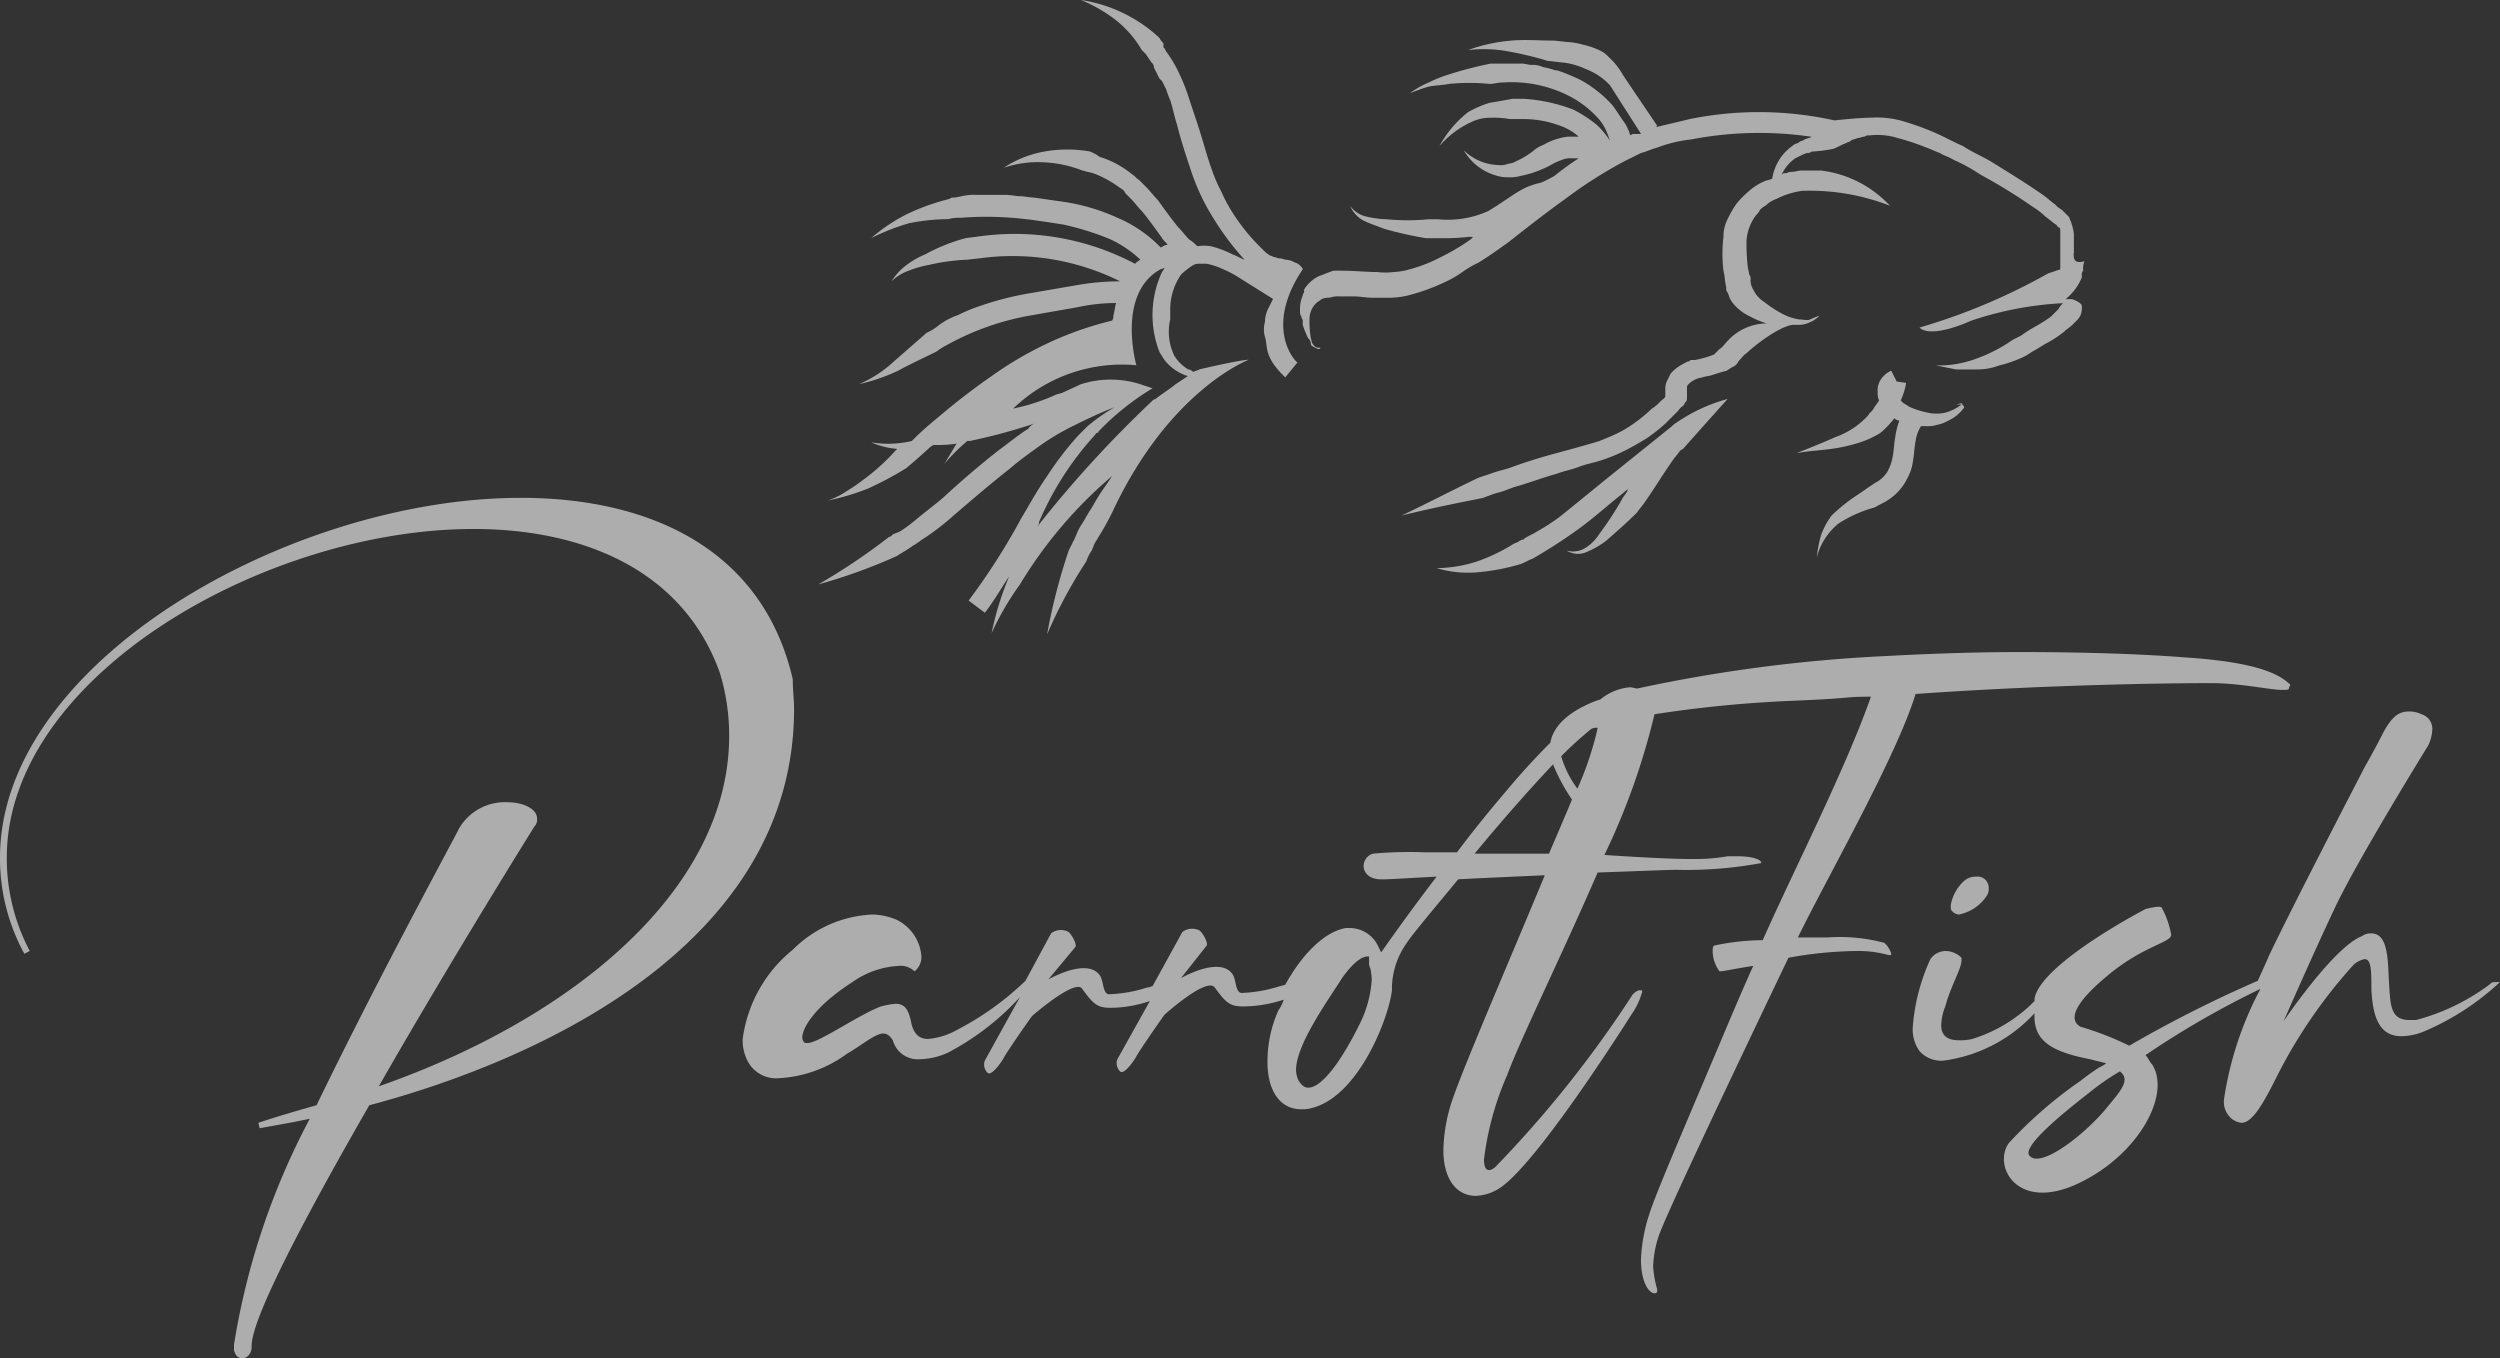 <svg xmlns="http://www.w3.org/2000/svg" width="82.139" height="44.625" viewBox="0 0 82.139 44.625">
  <rect x="0" y="0" width="82.139" height="44.625" fill="#333333" stroke="none"/>
  <g id="ParrotFish" transform="translate(0)" opacity="0.6">
    <path id="Trazado_236" data-name="Trazado 236" d="M121.524,9.954V9.42a.868.868,0,0,0-.044-.311c0-.044-.044-.133-.044-.178-.044-.044-.044-.133-.089-.178l-.222-.222a.78.78,0,0,1-.222-.178c-.133-.089-.267-.222-.4-.311-.578-.4-1.156-.756-1.733-1.111-.311-.178-.622-.311-.889-.489-.311-.133-.622-.311-.933-.444a8.645,8.645,0,0,0-.978-.356,3.057,3.057,0,0,0-1.111-.133c-.4,0-1.2.089-1.2.089a11.435,11.435,0,0,0-4.756-.044c-.356.089-.756.178-1.111.267l.044-.044-1.111-1.645a2.7,2.7,0,0,0-.311-.444l-.222-.222a.93.93,0,0,0-.267-.178,2.506,2.506,0,0,0-.533-.178,2.231,2.231,0,0,0-.533-.089l-.4-.044c-.489,0-.978-.044-1.422,0a5.448,5.448,0,0,0-1.422.311,4.426,4.426,0,0,1,1.333.044,10.935,10.935,0,0,1,1.289.311l.4.044a2.354,2.354,0,0,1,.845.222,2.1,2.1,0,0,1,.8.533l1.022,1.6h-.267l-.089.044a1.579,1.579,0,0,0-.178-.4c-.133-.178-.267-.4-.4-.578a3.893,3.893,0,0,0-1.067-.845c-.178-.089-.4-.178-.622-.267-.044,0-.089-.044-.178-.044s-.089-.044-.178-.044c-.089-.044-.222-.044-.311-.089a.756.756,0,0,0-.311-.044c-.089,0-.222-.044-.311-.044h-1.022a12.474,12.474,0,0,0-1.378.356,4.173,4.173,0,0,0-.667.267,2.834,2.834,0,0,0-.622.356,5.392,5.392,0,0,1,.622-.222c.222-.044.444-.044.667-.089a6.684,6.684,0,0,1,1.333,0c.133,0,.267-.044.4-.044a4.169,4.169,0,0,1,2.222.444,3.33,3.33,0,0,1,.889.667,1.6,1.6,0,0,1,.311.444,3.065,3.065,0,0,1,.133.356h0a2.578,2.578,0,0,0-.444-.533,4.4,4.4,0,0,0-.756-.489,5.461,5.461,0,0,0-1.645-.356h-.356c-.222.044-.489.089-.756.133a3.44,3.44,0,0,0-.711.311,3.666,3.666,0,0,0-.933,1.111,3.066,3.066,0,0,1,1.067-.8,1.42,1.42,0,0,1,.622-.133,2.935,2.935,0,0,1,.622.044h.4a3.463,3.463,0,0,1,1.378.267,1.835,1.835,0,0,1,.489.311H104.9a2.124,2.124,0,0,0-.8.267,1.114,1.114,0,0,0-.311.178,2.52,2.52,0,0,1-.578.356.632.632,0,0,1-.267.089.659.659,0,0,1-.311.044,1.693,1.693,0,0,1-1.156-.489,1.806,1.806,0,0,0,1.111.845,1.1,1.1,0,0,0,.356.044,1.231,1.231,0,0,0,.4-.044,3.331,3.331,0,0,0,.711-.222,2.639,2.639,0,0,0,.356-.178,2.167,2.167,0,0,1,.311-.133.659.659,0,0,1,.311-.044h.222a9.013,9.013,0,0,0-.8.578,3.908,3.908,0,0,1-.444.222,2.506,2.506,0,0,0-.533.178,3.909,3.909,0,0,0-.444.267c-.267.178-.533.356-.756.489a3.216,3.216,0,0,1-1.645.267h-.311a7.136,7.136,0,0,1-1.378,0,3.431,3.431,0,0,1-.667-.089.885.885,0,0,1-.533-.356.963.963,0,0,0,.444.489c.178.089.444.178.667.267a12.521,12.521,0,0,0,1.378.311h.444a7.535,7.535,0,0,0,.978-.044h.133l-.089.089a7.074,7.074,0,0,1-.978.578,4.865,4.865,0,0,1-1.022.4,2.231,2.231,0,0,1-.533.089,2.142,2.142,0,0,1-.533,0c-.356,0-.756-.044-1.156-.044H97.3a.4.4,0,0,0-.222.044c-.133.044-.222.089-.356.133a1.151,1.151,0,0,0-.489.444v.089c-.044.044-.044.133-.089.222a1.231,1.231,0,0,0-.044.4.267.267,0,0,0,.044.178h0c0,.044.044.089.044.133v.133a3.063,3.063,0,0,0,.178.444.231.231,0,0,1,.089.178c0,.089.089.089.133.133a.155.155,0,0,1,.089.044c.044,0,.089,0,.089-.044-.089,0-.133,0-.178-.044s-.089-.089-.089-.133c0,.089,0,0-.044-.133a3.364,3.364,0,0,1-.044-.667.723.723,0,0,1,.222-.489c.044-.044.133-.089.178-.133a.564.564,0,0,1,.267-.044.756.756,0,0,1,.311-.044h.489c.178,0,.4.044.578.044h.622a2.623,2.623,0,0,0,.622-.089,6.562,6.562,0,0,0,1.2-.444,3.314,3.314,0,0,0,.533-.311,3.315,3.315,0,0,1,.533-.311c.356-.222.667-.444.978-.667.622-.489,1.245-.978,1.867-1.422a14.617,14.617,0,0,1,1.956-1.245l.267-.133.267-.133c.178-.044.356-.133.533-.178a4.513,4.513,0,0,1,1.111-.267,11.8,11.8,0,0,1,3.956-.089c-.044.044-.133.044-.222.089-.044.044-.133.044-.178.089s-.133.044-.178.089a1.934,1.934,0,0,0-.311.267,1.652,1.652,0,0,0-.4.845c-.089.044-.178.044-.267.089a1.836,1.836,0,0,0-.489.311,3.4,3.4,0,0,0-.4.4,3.313,3.313,0,0,0-.311.533,1.23,1.23,0,0,0-.133.578,4.641,4.641,0,0,0,0,1.111c.044.178.044.356.089.533v.089a.155.155,0,0,0,.044.089c.044.089.044.133.089.222a1.2,1.2,0,0,0,.311.356,1.56,1.56,0,0,0,.356.222,2.719,2.719,0,0,0,.533.222,1.749,1.749,0,0,0-1.289.578c-.089.089-.178.222-.267.267l-.178.178a3.734,3.734,0,0,1-.622.178h-.089c-.044,0-.089,0-.089.044-.089,0-.133.044-.222.089a1.384,1.384,0,0,0-.4.311l-.133.267a.661.661,0,0,0-.044.267v.222c0,.044-.089.089-.178.178a1.179,1.179,0,0,1-.267.222,4.708,4.708,0,0,1-.533.444,4.057,4.057,0,0,1-.578.356c-.178.089-.4.178-.622.267-.444.133-.933.267-1.422.4s-.933.267-1.422.444c-.222.089-.489.133-.711.222l-.4.133c-.845.4-1.689.845-2.534,1.245.889-.222,1.778-.4,2.667-.578l.356-.133.311-.089.356-.133c.489-.133.933-.311,1.422-.444.222-.089.489-.133.711-.222s.489-.133.756-.222a5.423,5.423,0,0,0,.756-.311c.267-.133.489-.267.711-.4a5.975,5.975,0,0,0,.622-.489l.267-.267.133-.133c.044-.044.089-.133.178-.178.044-.044.044-.089.089-.133s.044-.089.044-.178v-.222c0-.133,0-.133.044-.178a.613.613,0,0,1,.178-.133.632.632,0,0,1,.267-.089c.089-.044.222-.044.356-.089s.267-.089.444-.133c.089-.044.133-.089.222-.133a.347.347,0,0,0,.178-.178c.089-.089.178-.222.267-.267.267-.267,1.2-.978,1.6-.933h.133a.837.837,0,0,0,.356-.089.8.8,0,0,0,.311-.222c-.089.044-.222.089-.311.133s-.222,0-.356,0a1.752,1.752,0,0,1-.622-.222,3.707,3.707,0,0,1-.533-.356.963.963,0,0,1-.356-.4.632.632,0,0,1-.089-.267V10.8a.163.163,0,0,0-.044-.133,1.926,1.926,0,0,0-.044-.222,6.562,6.562,0,0,1-.044-.933,1.6,1.6,0,0,1,.311-.8.613.613,0,0,0,.133-.178.614.614,0,0,1,.178-.133.968.968,0,0,1,.356-.222,2.681,2.681,0,0,1,.844-.267,7.283,7.283,0,0,1,2.889.489,3.7,3.7,0,0,0-2.267-1.156h-.622c-.133,0-.222.044-.356.044-.089,0-.133.044-.178.044h-.044a.155.155,0,0,0-.089.044,1.307,1.307,0,0,1,.444-.533l.267-.133c.044,0,.089-.044.133-.044a.163.163,0,0,0,.133-.044,5.133,5.133,0,0,0,.711-.089c.133-.044.267-.133.4-.178l.089-.044a.155.155,0,0,0,.089-.044c.044-.044.133-.044.222-.089.089,0,.133-.044.222-.044l.089-.044h.089a2.232,2.232,0,0,1,.933.089,7.659,7.659,0,0,1,.933.311c.133.044.311.133.444.178.133.089.311.133.444.222a5.694,5.694,0,0,1,.889.489,18.246,18.246,0,0,1,1.733,1.067,2.443,2.443,0,0,1,.4.311c.133.089.267.222.356.267.044.044.044.089.089.089s.044.089.044.133v1.245l-.4.133a19.985,19.985,0,0,1-4.223,1.778s.267.4,1.689-.222a11.113,11.113,0,0,1,3.022-.578s-.133.133-.133.178l-.089.089-.178.178a4.685,4.685,0,0,1-.489.311,4.685,4.685,0,0,0-.489.311l-.267.133a5.1,5.1,0,0,1-1.2.622,3.7,3.7,0,0,1-.667.178,3.364,3.364,0,0,1-.667.044l.667.133h.711a2.013,2.013,0,0,0,.711-.133,3.912,3.912,0,0,0,.667-.222,1.8,1.8,0,0,0,.4-.222c.178-.089.356-.222.533-.311a3.707,3.707,0,0,0,.533-.356c.089-.089.178-.133.267-.222l.133-.133a.613.613,0,0,0,.133-.178.659.659,0,0,0,.044-.311c0-.089-.267-.222-.356-.222h-.178a1.782,1.782,0,0,0,.533-.711v-.044h0v-.044a.163.163,0,0,1,.044-.133v-.044h0a.564.564,0,0,1,.044-.267c-.356.089-.356-.089-.356-.267Z" transform="translate(-53.386 -1.642)" fill="#fff"/>
    <g id="Grupo_32" data-name="Grupo 32" transform="translate(26.891)">
      <path id="Trazado_237" data-name="Trazado 237" d="M113.978,30.344l-.044.044h0l-2.267,1.822c-.489.4-.978.8-1.422,1.156a7.24,7.24,0,0,1-.756.489c-.133.089-.267.133-.4.222l-.044.044H109l-.089.044c-.044.044-.089.044-.178.089a5.97,5.97,0,0,1-1.2.578,4.413,4.413,0,0,1-1.333.222,3.558,3.558,0,0,0,1.378.133,6.876,6.876,0,0,0,1.378-.267c.133-.044.267-.133.4-.178a17.579,17.579,0,0,0,1.511-.978c.489-.356.933-.756,1.378-1.111l.267-.222c-.044.044-.044.044-.044.089-.044.089-.133.178-.178.267a10.342,10.342,0,0,1-.756,1.156,1.412,1.412,0,0,1-.444.444.756.756,0,0,1-.622.089.7.7,0,0,0,.667.044,2.835,2.835,0,0,0,.622-.356c.356-.311.711-.622,1.022-.933.089-.133.178-.222.267-.356.311-.444.578-.889.889-1.333.089-.133.178-.222.267-.356.044,0,.044-.044.089-.044.311-.356,1.467-1.645,1.467-1.645a5.517,5.517,0,0,0-1.778.845Z" transform="translate(-85.888 -16.388)" fill="#fff"/>
      <path id="Trazado_238" data-name="Trazado 238" d="M138.223,28.467l-.178.044h.178a1.5,1.5,0,0,1-.533.267,1.269,1.269,0,0,1-.578,0,2.876,2.876,0,0,1-.578-.178c-.089-.044-.133-.089-.222-.133l-.089-.089h0a2.2,2.2,0,0,0,.178-.578l-.311-.044-.178-.356a.791.791,0,0,0-.356.311.661.661,0,0,0-.089.4.564.564,0,0,0,.044.267c-.044.089-.133.178-.178.267s-.133.133-.178.222a2.649,2.649,0,0,1-1.067.711c-.4.178-.844.356-1.289.533.444-.089.889-.089,1.378-.178a5.527,5.527,0,0,0,.711-.178,3.063,3.063,0,0,0,.667-.311,2.683,2.683,0,0,0,.356-.356c.044-.044.089-.089.089-.133a.337.337,0,0,0,.178.089,2.345,2.345,0,0,0-.133.533c-.044.222-.044.444-.089.667a1.592,1.592,0,0,1-.178.489,1.049,1.049,0,0,1-.4.356l-.133.089-.133.089c-.178.133-.4.267-.578.4a5.629,5.629,0,0,0-.578.489,2.438,2.438,0,0,0-.356.667,4.008,4.008,0,0,0-.133.711,2.1,2.1,0,0,1,.711-1.111,4.262,4.262,0,0,1,1.2-.533c.133-.089.267-.133.4-.222a1.788,1.788,0,0,0,.578-.578,2.618,2.618,0,0,0,.178-.356,1.374,1.374,0,0,0,.089-.356c.044-.222.044-.444.089-.667a1.252,1.252,0,0,1,.178-.489h.178a.979.979,0,0,0,.356-.044,1.162,1.162,0,0,0,.356-.133,1.307,1.307,0,0,0,.533-.444l-.089-.133Z" transform="translate(-100.665 -15.221)" fill="#fff"/>
      <path id="Trazado_239" data-name="Trazado 239" d="M76.146,8.623a.632.632,0,0,0-.267-.089c-.089,0-.133-.044-.222-.044s-.133-.044-.178-.044S75.39,8.4,75.345,8.4a1.178,1.178,0,0,1-.267-.222,6.41,6.41,0,0,1-.978-1.2,4.856,4.856,0,0,1-.356-.667,4.937,4.937,0,0,1-.311-.711c-.178-.489-.311-1.022-.489-1.556l-.267-.8a5.938,5.938,0,0,0-.311-.8,4.221,4.221,0,0,0-.444-.756L71.879,1.6l-.044-.044h0V1.422a.614.614,0,0,1-.133-.178A4.842,4.842,0,0,0,69.123,0a4.908,4.908,0,0,1,1.156.667,3.529,3.529,0,0,1,.845.978l.133.133.089.133.089.133a.231.231,0,0,1,.089.178l.089.178.089.178.089.089.044.089.089.178a3.068,3.068,0,0,0,.133.356c.089.267.133.533.222.8.133.533.311,1.067.489,1.6a7.18,7.18,0,0,0,.756,1.556A8.951,8.951,0,0,0,74.5,8.534c-.133-.044-.267-.133-.4-.178a3.369,3.369,0,0,0-.711-.267,1.482,1.482,0,0,0-.444,0h0a1.178,1.178,0,0,0-.267-.222c-.133-.133-.222-.267-.356-.4-.222-.267-.444-.578-.667-.889-.133-.133-.267-.311-.4-.444l-.222-.222c-.089-.044-.133-.133-.222-.178a3.1,3.1,0,0,0-1.067-.578l-.133-.089-.089-.044-.089-.044a4.315,4.315,0,0,0-1.511,0,3.508,3.508,0,0,0-1.333.533,3.455,3.455,0,0,1,1.333-.178,3.891,3.891,0,0,1,1.245.267c.044,0,.133.044.178.044l.178.044a3.473,3.473,0,0,1,.889.489.347.347,0,0,1,.178.178l.178.178c.133.133.222.267.356.4.222.267.444.578.667.889.044.089.133.133.178.222-.089,0-.133.044-.222.089a4.3,4.3,0,0,0-1.422-.978A6.6,6.6,0,0,0,68.5,6.623l-.933-.133c-.133,0-.311-.044-.444-.044s-.311-.044-.489-.044H65.7a1.823,1.823,0,0,0-.489.044l-.222.044c-.089,0-.133,0-.178.044a7.242,7.242,0,0,0-1.378.489,5.647,5.647,0,0,0-1.2.8,7.216,7.216,0,0,1,1.245-.489A6.685,6.685,0,0,1,64.767,7.2a1.231,1.231,0,0,1,.4-.044,10.709,10.709,0,0,1,1.689,0c.578.044,1.111.133,1.689.222a9.05,9.05,0,0,1,1.556.489,3.8,3.8,0,0,1,.978.667.614.614,0,0,0-.178.133,8.456,8.456,0,0,0-5.2-.889l-.356.044a5.968,5.968,0,0,0-1.333.533,2.834,2.834,0,0,0-.622.356,1.9,1.9,0,0,0-.489.533,1.568,1.568,0,0,1,.578-.356,3.274,3.274,0,0,1,.622-.178,6.892,6.892,0,0,1,1.289-.178l.4-.044a7.934,7.934,0,0,1,4.623.756,8.184,8.184,0,0,0-1.467.133c-.533.089-1.022.178-1.556.267a10,10,0,0,0-1.556.4,5.422,5.422,0,0,0-.756.311,2.254,2.254,0,0,0-.711.4,1.932,1.932,0,0,1-.311.178l-1.067.933a4,4,0,0,1-1.156.756,6.308,6.308,0,0,0,1.289-.444c.4-.222.8-.4,1.245-.622a2.482,2.482,0,0,1,.356-.222,8.747,8.747,0,0,1,2.8-.978c.489-.089,1.022-.178,1.511-.267a5.924,5.924,0,0,1,1.245-.133c-.044.133-.044.267-.089.4a.267.267,0,0,1-.044.178,11.14,11.14,0,0,0-2.045.711,11.863,11.863,0,0,0-1.911,1.111q-.867.6-1.733,1.333c-.267.222-.533.444-.8.711l-.089.089a3.372,3.372,0,0,1-1.333.044,2.6,2.6,0,0,0,.978.222l-.044-.089-.133.133a6.7,6.7,0,0,1-1.022.933,6.5,6.5,0,0,1-.578.4,2.716,2.716,0,0,1-.622.311,7.6,7.6,0,0,0,1.333-.4,11.053,11.053,0,0,0,1.245-.667l.311-.267.4-.356a.614.614,0,0,1,.178-.133,4.312,4.312,0,0,0,.756-.044l-.4.667a6.069,6.069,0,0,1,.756-.756h.089a19,19,0,0,0,2.133-.578.444.444,0,0,0-.222.178c-.356.222-.667.489-.978.711-.622.489-1.245,1.022-1.822,1.556-.311.267-.622.489-.933.756a4.656,4.656,0,0,1-.489.356l-.222.089c-.044.044-.089.089-.133.089A20.991,20.991,0,0,1,60.5,19.2a17.859,17.859,0,0,0,2.578-.933c.133-.089.222-.133.356-.222l.133-.089c.044-.044.089-.044.133-.089.089-.044.178-.133.267-.178a8.176,8.176,0,0,0,.978-.756c.622-.533,1.245-1.067,1.867-1.556.311-.267.622-.489.933-.711a7.827,7.827,0,0,1,1.022-.622c.356-.178.889-.444,1.467-.667a6.351,6.351,0,0,0-.889.622l-.311.311a10.543,10.543,0,0,0-1.022,1.333c-.311.444-.578.933-.845,1.378a21.574,21.574,0,0,1-1.733,2.711l.533.4c.311-.4.533-.8.8-1.2a10.015,10.015,0,0,0-.578,1.867,9.431,9.431,0,0,1,.933-1.6,14.49,14.49,0,0,1,3.022-3.556c-.133.222-.311.444-.444.667-.089.133-.178.311-.267.444s-.178.311-.267.444a2.076,2.076,0,0,0-.222.444l-.044.089c0,.044-.044.044-.044.089l-.133.267a19.282,19.282,0,0,0-.711,2.756,15.54,15.54,0,0,1,1.289-2.4,1.331,1.331,0,0,1,.178-.356l.089-.222c.044-.089.089-.133.133-.222a8.815,8.815,0,0,0,.489-.889c1.867-3.956,4.445-4.934,4.445-4.934-.267,0-1.6.311-1.6.311-.089.044-.133.044-.222.089a.337.337,0,0,0-.178-.089,1.413,1.413,0,0,1-.444-.444,1.817,1.817,0,0,1-.133-1.2v-.4a2.034,2.034,0,0,1,.356-1.067,2.443,2.443,0,0,1,.4-.311.4.4,0,0,1,.222-.044h.222a2.506,2.506,0,0,1,.533.178,3.674,3.674,0,0,1,.578.311l1.067.667-.133.267a1.013,1.013,0,0,0-.133.489.909.909,0,0,0,0,.489c.044.133.044.311.089.489a1.39,1.39,0,0,0,.222.444,2.875,2.875,0,0,0,.356.4l.4-.489c-.222-.178-1.022-1.289.178-3.067a.455.455,0,0,0-.267-.222Zm-3.511,3.734-.4.267c-.222.178-.444.311-.667.489-.044,0-.089.044-.133.089A37.873,37.873,0,0,0,67.7,17.29c0-.044.044-.044.044-.089h0v-.044a10.131,10.131,0,0,1,1.822-2.845h0c.044-.044.044-.089.089-.089a.044.044,0,0,0,.044-.044,8.566,8.566,0,0,1,1.778-1.422l-.4-.133a3.23,3.23,0,0,0-1.956,0l-.578.267c-.089.044-.178.044-.267.089a6.572,6.572,0,0,1-1.378.444A5.148,5.148,0,0,1,70.945,12s-.667-2.356.8-3.156h0c.044,0,.089-.044.133-.044-.044.044-.044.089-.089.133a3.354,3.354,0,0,0-.089,2.622c.044.089.089.133.133.222a1.527,1.527,0,0,0,.8.578Z" transform="translate(-60.5)" fill="#fff"/>
    </g>
    <path id="Trazado_240" data-name="Trazado 240" d="M10.4,56.757c2.133-4.4,4.667-9.023,4.667-9.067a1.743,1.743,0,0,1,1.6-.889c.533,0,.978.222.978.533a.327.327,0,0,1-.089.267s-2.667,4.267-5.111,8.534c6.489-2.267,11.512-6.534,11.512-11.512a7.007,7.007,0,0,0-.311-2.089c-1.2-3.334-4.445-4.711-8.089-4.711-6.845,0-15.334,4.845-15.334,10.8A6.513,6.513,0,0,0,.978,51.69L.8,51.779A6.525,6.525,0,0,1,0,48.623C0,42.178,9.556,36.8,17.112,36.8c4.311,0,7.956,1.733,8.934,5.956,0,.356.044.667.044.978,0,7.689-8.267,11.512-13.957,13.023-2.045,3.556-3.867,6.978-3.867,7.912v.089c-.044.222-.178.311-.311.311s-.222-.089-.267-.267v-.178A23.8,23.8,0,0,1,10.178,57.2c-.622.133-1.156.222-1.645.311l-.044-.178c.667-.222,1.289-.4,1.911-.578Z" transform="translate(0 -20.443)" fill="#fff"/>
    <g id="Grupo_33" data-name="Grupo 33" transform="translate(62.849 23.379)">
      <path id="Trazado_241" data-name="Trazado 241" d="M144.467,66.045a1.425,1.425,0,0,0,.889-.578.423.423,0,0,0,.089-.311.363.363,0,0,0-.4-.356H145a.572.572,0,0,0-.4.178,1.389,1.389,0,0,0-.4.756v.133A.321.321,0,0,0,144.467,66.045Z" transform="translate(-142.955 -59.377)" fill="#fff"/>
      <path id="Trazado_242" data-name="Trazado 242" d="M143.8,70.5Z" transform="translate(-142.733 -62.544)" fill="#fff"/>
      <path id="Trazado_243" data-name="Trazado 243" d="M160.512,61.489c-.044,0-.089,0-.178.089a7.056,7.056,0,0,1-2.4,1.156h-.222c-.622,0-.622-.489-.667-1.2-.044-.667,0-1.645-.578-1.645a.479.479,0,0,0-.311.089c-.933.356-2.578,2.8-2.578,2.8s.933-2.133,1.689-3.734,3.067-5.334,3.067-5.334a1.379,1.379,0,0,0,.133-.533.5.5,0,0,0-.356-.489.879.879,0,0,0-.444-.089c-.356,0-.578.267-.8.667h0c-.267.533-.622,1.156-.622,1.156s-2.445,4.711-3.156,6.223c-.089.222-.222.489-.356.8a40.969,40.969,0,0,0-4.223,2.133,10.158,10.158,0,0,0-1.6-.622c-.4-.222-.222-.756.844-1.645,1.2-1.022,2.133-1.111,2.133-1.378a2.913,2.913,0,0,0-.311-.889c-.044-.089-.533.044-.533.044s-3.422,1.778-3.645,2.934v.089a4.894,4.894,0,0,1-2.045,1.245,1.667,1.667,0,0,1-.444.044c-.4,0-.578-.178-.578-.489a1.746,1.746,0,0,1,.133-.622c.178-.667.533-1.245.533-1.511v-.089a.749.749,0,0,0-.533-.222.614.614,0,0,0-.489.267,6.517,6.517,0,0,0-.578,2.222,1.213,1.213,0,0,0,.222.8.951.951,0,0,0,.8.311,4.95,4.95,0,0,0,2.978-1.556c-.044.844.444,1.245,1.822,1.511l.533.133a.972.972,0,0,1-.222.133,7.533,7.533,0,0,0-.622.444h0a14.139,14.139,0,0,0-2.356,2.045c-.533.756.267,2.267,2.267,1.333s3.067-2.934,2.445-3.911h0c-.089-.089-.133-.222-.222-.311a29.554,29.554,0,0,1,3.778-2.178,11.184,11.184,0,0,0-1.2,3.645.715.715,0,0,0,.133.489.607.607,0,0,0,.444.267c.356,0,.711-.622,1.156-1.511a16.5,16.5,0,0,1,2.534-3.689.8.8,0,0,1,.356-.178c.222,0,.222.4.222,1.022.044.711.178,1.511.978,1.511a2.018,2.018,0,0,0,.8-.178,8.51,8.51,0,0,0,2.445-1.6ZM147.8,65.579c-.667.845-2.222,2.089-2.578,1.6-.222-.311,1.156-1.422,1.956-2.045a7.876,7.876,0,0,1,1.022-.711C148.556,64.69,148.245,65.045,147.8,65.579Z" transform="translate(-141.4 -52.6)" fill="#fff"/>
    </g>
    <path id="Trazado_244" data-name="Trazado 244" d="M125.8,72h0v0Z" transform="translate(-69.885 -39.998)" fill="#fff"/>
    <path id="Trazado_245" data-name="Trazado 245" d="M102.325,48.378h0c-1.111-.089-2.934-.178-5.467-.178-1.333,0-2.8.044-4.445.133A49.906,49.906,0,0,0,84.28,49.4a1.925,1.925,0,0,0-.222-.044,1.757,1.757,0,0,0-.978.4,3.061,3.061,0,0,0-.356.133c-.8.356-1.2.8-1.289,1.289-.489.489-.978,1.022-1.422,1.556-.533.622-1.111,1.333-1.645,2.045H77.3a13.152,13.152,0,0,0-1.689.044.427.427,0,0,0-.311.4c0,.222.178.444.578.444h.089c.222,0,.844-.044,1.733-.089-1.022,1.333-1.822,2.489-1.822,2.489l-.133-.267a1.032,1.032,0,0,0-.889-.533h-.133c-.578.089-1.333.667-2,1.867-.044,0-.133.044-.178.044A4.61,4.61,0,0,1,71.3,59.4c-.222,0-.178-.444-.311-.622-.311-.444-1.111-.178-1.689.133l.844-1.067c.044-.089-.089-.356-.222-.489a.529.529,0,0,0-.578.044h0l-.978,1.778c-.044,0-.089.044-.178.044a4.609,4.609,0,0,1-1.245.222c-.222,0-.178-.444-.311-.622-.311-.444-1.111-.178-1.689.133l.889-1.067c.044-.089-.089-.356-.222-.489a.529.529,0,0,0-.578.044h0L64.19,59a9.589,9.589,0,0,1-2.222,1.6,2.359,2.359,0,0,1-.978.311c-.311,0-.444-.178-.533-.444-.089-.444-.178-.711-.533-.711a2.9,2.9,0,0,0-.489.089c-.711.267-2.045,1.2-2.4,1.2h-.089a.231.231,0,0,1-.089-.178c0-.311.4-1.022,1.645-1.822a2.873,2.873,0,0,1,1.511-.533.659.659,0,0,1,.533.178.6.6,0,0,0,.222-.533,1.458,1.458,0,0,0-.8-1.156,2.123,2.123,0,0,0-.8-.178,3.935,3.935,0,0,0-2.622,1.156A4.527,4.527,0,0,0,54.9,60.912a1.461,1.461,0,0,0,.178.756A1.055,1.055,0,0,0,56.1,62.2a4.154,4.154,0,0,0,2.222-.8c.533-.311.933-.667,1.2-.667.133,0,.222.089.311.222a.847.847,0,0,0,.889.622,2.289,2.289,0,0,0,.933-.222,8.588,8.588,0,0,0,2.356-1.822l-1.156,2.089a.376.376,0,0,0,.089.4c.133.133.489-.4.533-.489.089-.178.889-1.333.933-1.378,0,0,1.422-1.245,1.645-.889.356.489.489.622.933.622a4.091,4.091,0,0,0,1.289-.222l-1.067,1.911a.376.376,0,0,0,.089.4c.133.133.489-.4.533-.489.089-.178.889-1.333.933-1.378,0,0,1.378-1.245,1.645-.889.356.489.489.622.933.622a4.331,4.331,0,0,0,1.333-.222,1.331,1.331,0,0,1-.178.356,4.123,4.123,0,0,0-.356,1.689c0,.933.4,1.556,1.111,1.556a1.1,1.1,0,0,0,.356-.044c1.556-.4,2.534-3.022,2.622-3.867a2.59,2.59,0,0,1,.489-1.556c.133-.222.844-1.067,1.689-2.089.845-.044,1.867-.089,2.845-.133-1.2,2.889-2.622,6.178-3.022,7.334a5.478,5.478,0,0,0-.311,1.689c0,.978.444,1.511,1.067,1.511a1.551,1.551,0,0,0,.8-.267c1.2-.8,4-5.2,4.311-5.689a2.434,2.434,0,0,0,.356-.756.044.044,0,0,0-.044-.044h-.044c-.089,0-.222.133-.222.133a36.961,36.961,0,0,1-4.489,5.645.406.406,0,0,1-.222.133c-.133,0-.178-.133-.178-.356a9.834,9.834,0,0,1,.756-2.756c.444-1.2,1.822-4,2.978-6.667,1.289-.044,2.356-.089,2.578-.089a13.455,13.455,0,0,0,2.8-.222h0c0-.133-.356-.222-.756-.222h-.356a6.049,6.049,0,0,1-.933.089h-.311c-.889,0-2.8-.133-2.8-.133h0a22.776,22.776,0,0,0,1.645-4.623,40.292,40.292,0,0,1,4.578-.444c2.089-.089,1.6-.133,2.534-.133-.845,2.4-2.489,5.6-3.556,8a7.9,7.9,0,0,0-1.6.178c-.044.044-.044.089-.044.222a1.18,1.18,0,0,0,.222.622h.044c.089,0,.489-.089,1.067-.178-.4.889-.756,1.733-1.111,2.578l-.622,1.467c-.845,2-1.511,3.556-1.689,4.134a5.421,5.421,0,0,0-.267,1.467c0,.756.267,1.111.444,1.111.044,0,.044,0,.089-.044v-.089a3.316,3.316,0,0,1-.133-.756,3.5,3.5,0,0,1,.178-.978c.222-.667,2.311-5.067,4.267-9.156a12.984,12.984,0,0,1,2.222-.222,3.671,3.671,0,0,1,1.067.133h.044c.044,0,.044,0,.044-.044a.786.786,0,0,0-.222-.356,5.618,5.618,0,0,0-1.867-.178h-.978c.978-2,3.245-5.956,3.867-8,4.4-.311,8.4-.356,9.6-.356h.133c.933,0,1.911.222,2.311.222.133,0,.222,0,.222-.044s.044-.089.044-.133C105.481,49.044,104.992,48.556,102.325,48.378Zm-27.2,12.134c-.489.978-1.156,2-1.645,2-.133,0-.222-.089-.311-.222a.837.837,0,0,1-.089-.356c0-.844,1.067-2.311,1.511-3.022.444-.622.711-.711.845-.711h.044v.178a.4.4,0,0,0,.044.222,2.392,2.392,0,0,1,.044.356A3.781,3.781,0,0,1,75.124,60.512Zm3.822-5.689c.844-1.022,1.778-2.089,2.578-2.934a5.958,5.958,0,0,0,.622,1.156c-.222.533-.489,1.156-.756,1.778Zm4.045-4.134a10.579,10.579,0,0,1-.667,2,3.37,3.37,0,0,1-.533-1.067,12.654,12.654,0,0,1,.978-.889.333.333,0,0,1,.222-.044Z" transform="translate(-30.498 -26.776)" fill="#fff"/>
  </g>
</svg>
